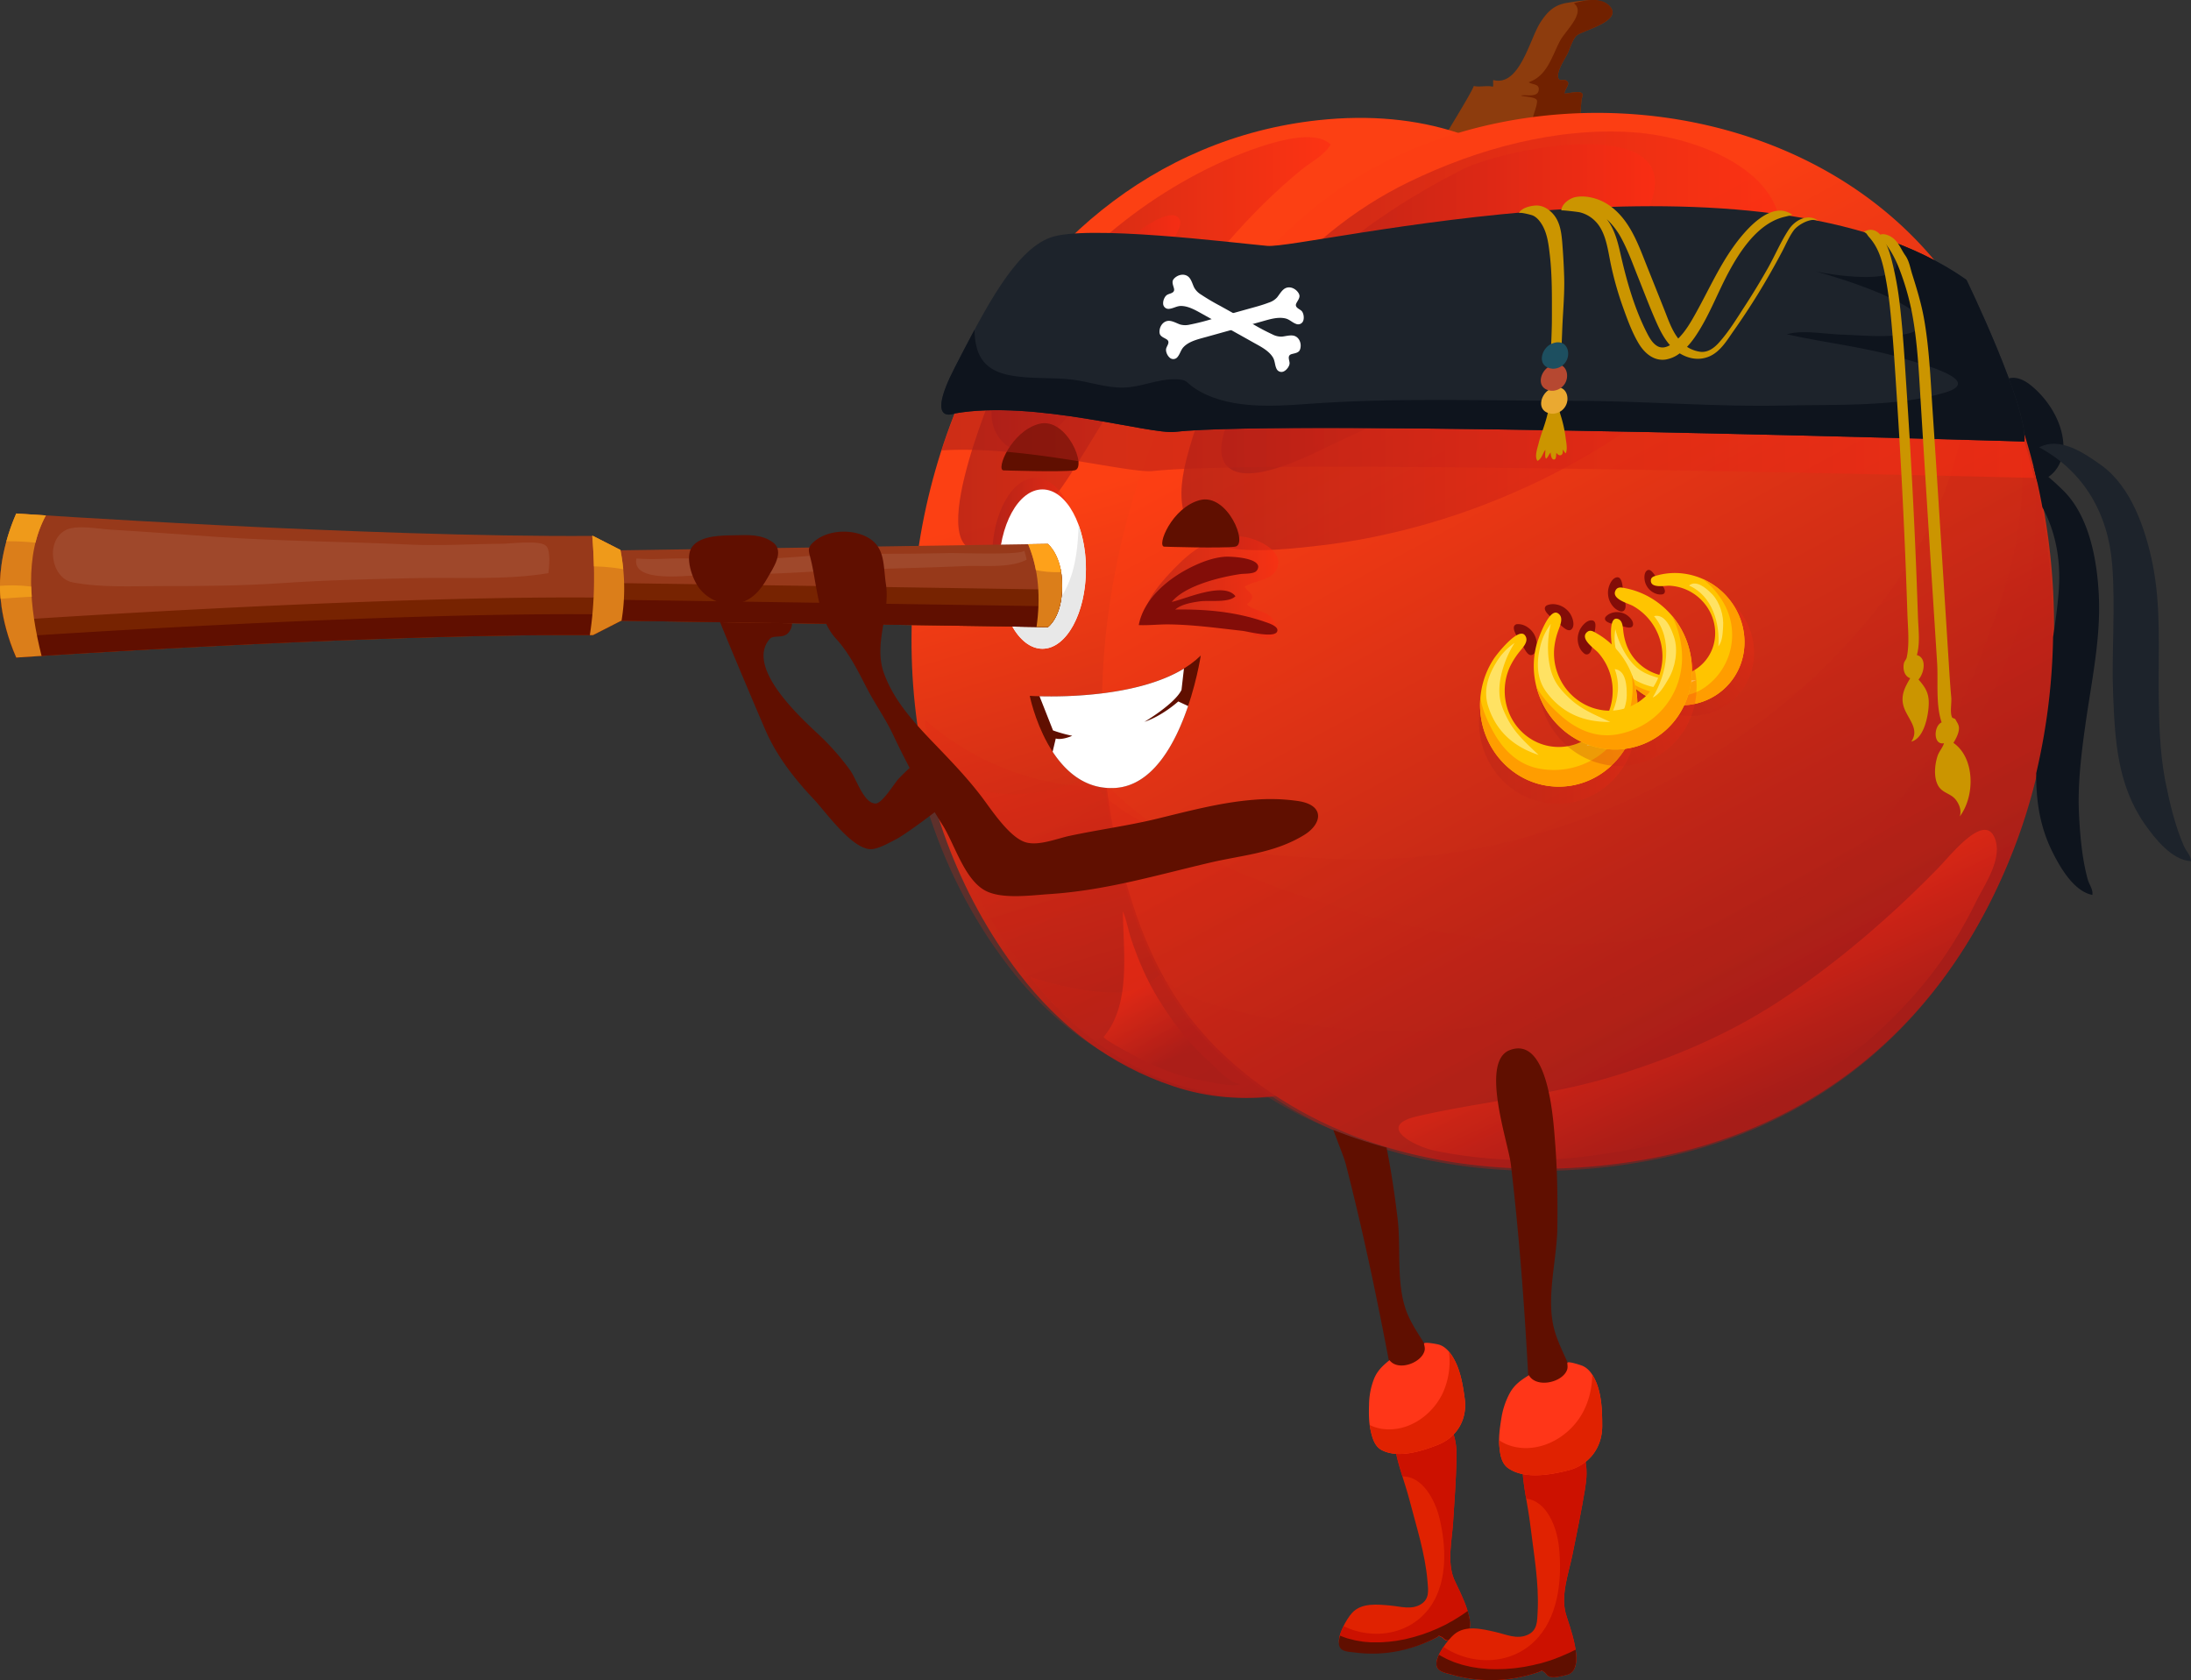 <svg xmlns="http://www.w3.org/2000/svg" xmlns:xlink="http://www.w3.org/1999/xlink" viewBox="0 0 1535.76 1177.75"><rect x="0" y="0" width="1535.76" height="1177.75" fill="#333333" stroke="none"/><defs><style>.cls-1{isolation:isolate;}.cls-2{fill:#8d3c0d;}.cls-3{fill:url(#Безымянный_градиент_12);}.cls-4{fill:#712100;}.cls-14,.cls-15,.cls-16,.cls-19,.cls-32,.cls-34,.cls-38,.cls-39,.cls-5,.cls-7,.cls-8,.cls-9{mix-blend-mode:multiply;}.cls-34,.cls-38,.cls-39,.cls-5,.cls-7,.cls-8,.cls-9{opacity:0.25;}.cls-5{fill:url(#Безымянный_градиент_14);}.cls-6{fill:url(#Безымянный_градиент_11);}.cls-7{fill:url(#Безымянный_градиент_14-2);}.cls-8{fill:url(#Безымянный_градиент_14-3);}.cls-9{fill:url(#Безымянный_градиент_14-4);}.cls-10,.cls-11,.cls-12,.cls-13{mix-blend-mode:screen;opacity:0.66;}.cls-10{fill:url(#Безымянный_градиент_14-5);}.cls-11{fill:url(#Безымянный_градиент_14-6);}.cls-12{fill:url(#Безымянный_градиент_14-7);}.cls-13{fill:url(#Безымянный_градиент_14-8);}.cls-14,.cls-15,.cls-16,.cls-19,.cls-32{opacity:0.54;}.cls-14{fill:url(#Безымянный_градиент_14-9);}.cls-15{fill:url(#Безымянный_градиент_14-10);}.cls-16{fill:url(#Безымянный_градиент_14-11);}.cls-17{fill:#fff;}.cls-18{fill:#e8e8e8;}.cls-19{fill:url(#Безымянный_градиент_14-12);}.cls-20{fill:#830d08;}.cls-21{fill:#600f00;}.cls-22{fill:#e02201;}.cls-23{fill:#c10;}.cls-24{fill:#ff3618;}.cls-25{fill:#97391a;}.cls-26{fill:#772301;}.cls-27{fill:#db7e1a;}.cls-28{fill:#9f482b;}.cls-29{fill:#ef9a1a;}.cls-30{fill:#fea11a;}.cls-31{fill:#0e141d;}.cls-32{fill:url(#Безымянный_градиент_14-13);}.cls-33{fill:#1d232b;}.cls-34{fill:url(#Безымянный_градиент_14-14);}.cls-35{fill:#ffc400;}.cls-36{fill:#ff9d00;}.cls-37{fill:#ffe263;}.cls-38{fill:url(#Безымянный_градиент_14-15);}.cls-39{fill:url(#Безымянный_градиент_14-16);}.cls-40{fill:#cb9500;}.cls-41{fill:#eaa931;}.cls-42{fill:#b64831;}.cls-43{fill:#1d4f60;}</style><linearGradient id="Безымянный_градиент_12" x1="992.21" y1="692.11" x2="876.29" y2="307.27" gradientUnits="userSpaceOnUse"><stop offset="0" stop-color="#a61d18"/><stop offset="1" stop-color="#fc4013"/></linearGradient><linearGradient id="Безымянный_градиент_14" x1="978.8" y1="697.86" x2="862.88" y2="313.03" gradientUnits="userSpaceOnUse"><stop offset="0" stop-color="#a61d18"/><stop offset="1" stop-color="#fc2c13"/></linearGradient><linearGradient id="Безымянный_градиент_11" x1="1248.42" y1="727.09" x2="986.45" y2="244.88" gradientUnits="userSpaceOnUse"><stop offset="0" stop-color="#a61d18"/><stop offset="1" stop-color="#fc3e13"/></linearGradient><linearGradient id="Безымянный_градиент_14-2" x1="1240.69" y1="732.22" x2="978.71" y2="250.01" xlink:href="#Безымянный_градиент_14"/><linearGradient id="Безымянный_градиент_14-3" x1="1201.15" y1="743.28" x2="912.69" y2="212.3" xlink:href="#Безымянный_градиент_14"/><linearGradient id="Безымянный_градиент_14-4" x1="1208.39" y1="744.6" x2="921.75" y2="216.97" xlink:href="#Безымянный_градиент_14"/><linearGradient id="Безымянный_градиент_14-5" x1="671.62" y1="240.94" x2="932.72" y2="240.94" xlink:href="#Безымянный_градиент_14"/><linearGradient id="Безымянный_градиент_14-6" x1="828.13" y1="238.93" x2="1248.53" y2="238.93" xlink:href="#Безымянный_градиент_14"/><linearGradient id="Безымянный_градиент_14-7" x1="856.01" y1="216.46" x2="1160.05" y2="216.46" xlink:href="#Безымянный_градиент_14"/><linearGradient id="Безымянный_градиент_14-8" x1="694.98" y1="233.09" x2="827.33" y2="233.09" xlink:href="#Безымянный_градиент_14"/><linearGradient id="Безымянный_градиент_14-9" x1="1229.5" y1="779.16" x2="1183.13" y2="676" xlink:href="#Безымянный_градиент_14"/><linearGradient id="Безымянный_градиент_14-10" x1="821.44" y1="742.9" x2="791.3" y2="695.96" xlink:href="#Безымянный_градиент_14"/><linearGradient id="Безымянный_градиент_14-11" x1="695.4" y1="390.9" x2="756.38" y2="390.9" xlink:href="#Безымянный_градиент_14"/><linearGradient id="Безымянный_градиент_14-12" x1="803.21" y1="411.72" x2="896" y2="411.72" xlink:href="#Безымянный_градиент_14"/><linearGradient id="Безымянный_градиент_14-13" x1="659.94" y1="253.14" x2="1425.88" y2="253.14" xlink:href="#Безымянный_градиент_14"/><linearGradient id="Безымянный_градиент_14-14" x1="934.17" y1="624.79" x2="1025.2" y2="624.79" gradientTransform="matrix(0.7, -0.71, 0.71, 0.7, 56.74, 723.36)" xlink:href="#Безымянный_градиент_14"/><linearGradient id="Безымянный_градиент_14-15" x1="1036.66" y1="516.06" x2="1146.96" y2="516.06" xlink:href="#Безымянный_градиент_14"/><linearGradient id="Безымянный_градиент_14-16" x1="1002.3" y1="556.54" x2="1112.52" y2="556.54" gradientTransform="translate(-44.25 309.31) rotate(-19.09)" xlink:href="#Безымянный_градиент_14"/></defs><g class="cls-1"><g id="Слой_2" data-name="Слой 2"><g id="_Layer_" data-name="&lt;Layer&gt;"><path class="cls-2" d="M1108.26,23.16a13.58,13.58,0,0,0-3,1.67c-3,2.51-4.78,9.45-6.61,12.92-1.9,3.63-6.73,11.11-6.56,15.44.25,5.62,4.54.8,6.87,4.35,1.24,1.89-2.53,5.71-2.38,8.06,2.56,0,10.84-2.22,12.35-.1.89,1.25-.24,3.1-.36,4.38-1.26,12.82-1.18,26.15-4.23,38.67-33.17,12.36-68,15.85-103.63,6.64-.28-.09,30.94-49.83,32.32-54.93,3.83,1,9.51-.55,13.39.55.56-1.58-.09-3.09.29-4.72,18.55,4.91,25.49-28.93,33.15-40.59,5.12-7.78,9.82-12.18,19.05-13.59,7.67-1.16,23.57-4.49,29.74,2.83C1136,13.54,1116.58,19.42,1108.26,23.16Z"/><path class="cls-3" d="M1069,652.53c77.6-97,109.37-225,98-347.66-12.66-136-97.59-236.34-243-220.62C808.77,96.71,718,174.89,673.28,279.74,618.19,409.06,627.54,569,714.38,682.49,742,718.62,778,746.78,822.94,761.59,919.92,793.54,1011.8,724.09,1069,652.53Z"/><path class="cls-4" d="M1108.26,23.16a13.58,13.58,0,0,0-3,1.67c-3,2.51-4.78,9.45-6.61,12.92-1.9,3.63-6.73,11.11-6.56,15.44.25,5.62,4.54.8,6.87,4.35,1.24,1.89-2.53,5.71-2.38,8.06,2.56,0,10.84-2.22,12.35-.1.89,1.25-.24,3.1-.36,4.38-1.26,12.82-1.18,26.15-4.23,38.67-.68,2.81-20.72,6.5-23.75,7.22-5.07,1.19-16.33,5-21.43,3,7.41-3.69,8.34-11.23,10.23-18.72,1.69-6.76,3.83-13.33,5.73-20,.36-1.29,3-8.47,2.05-10-1.34-2.18-8.53-2.23-11.13-3,3-1.09,12.24,1.86,12.54-4.28.22-4.11-4.19-3.23-7.1-5.11,13-4.53,15.92-17.34,22-29,3.59-6.91,18.41-19.88,9.67-26.36,7.61-2.18,19.4-4.88,25.52,2.39C1136,13.54,1116.58,19.42,1108.26,23.16Z"/><path class="cls-5" d="M1150.29,427.3c-54.24,31.4-113.21,54.35-171.67,76.46-72.2,27.31-157.47,58.32-236,45.6-35.65-5.78-67.83-21.87-94.39-44.77,8.5,64.11,32,125.9,71.78,177.9,27.65,36.13,63.61,64.29,108.57,79.1,97,31.95,188.85-37.5,246.08-109.06,54.56-68.18,86.36-151.68,96.54-237.86C1164.18,419.11,1157.14,423.33,1150.29,427.3Z"/><path class="cls-6" d="M856.91,738.61a270.44,270.44,0,0,0,53.22,39.27c60.5,34.26,132.09,45.38,200.83,40.21,143-10.74,248.55-88.78,300.62-223,48.32-124.53,34.65-285.19-42.14-395-85.53-122.32-263.12-151.39-392.89-89.41-89.24,42.63-145.39,128.18-176.34,219.83-30,88.87-37.57,187.51-13.45,278.71,10.18,38.45,23.85,73.1,46.85,103.4A216.27,216.27,0,0,0,856.91,738.61Z"/><path class="cls-7" d="M1427,336.63c.18,19.38-.15,38.74-2.42,58-4.59,39.13-18.67,74.95-38.2,108.92-40.11,69.8-100.59,120-178,143.11-79.78,23.8-165.51,17.1-245.13-3.68-68.42-17.85-138.63-43-188.9-94a427.53,427.53,0,0,0,11.39,61.68c10.18,38.48,23.85,73.11,46.85,103.42a214.68,214.68,0,0,0,23.3,26,270.44,270.44,0,0,0,53.22,39.27c60.49,34.26,132.1,45.38,200.83,40.22,143-10.74,248.55-88.77,300.62-223C1441.35,517.09,1446.9,422.92,1427,336.63Z"/><path class="cls-8" d="M1376,214.49c.46,2.4,1,4.78,1.35,7.22C1399.08,366.24,1280,492.22,1158.07,553c-69.21,34.49-145.87,52.53-223.67,49-58.54-2.68-134.07-8.35-172.14-56.87-25.71,10.77-53.77,16.27-81,6.7-17-5.95-30.85-16.59-42.31-29.54,10.56,56.76,33.5,111,69.82,157.47,28.08,35.91,64.61,63.92,110.27,78.65a163.39,163.39,0,0,0,64.58,7.29c5.6,3.64,11.28,7.13,17.14,10.37,61.45,34.06,134.16,45.11,204,40,145.27-10.67,252.46-88.24,305.36-221.69C1457.25,475.27,1446.21,323.07,1376,214.49Z"/><path class="cls-9" d="M1408.85,277.83c10.21,26.09,10,61.62,6.39,89-4.06,30.9-14.75,60.57-25.44,89.68C1347.54,571.54,1252.34,657.87,1137.5,697a483.64,483.64,0,0,1-106.39,23.16A474.74,474.74,0,0,1,868.35,709c-16.8-4.17-43.47-11.72-55.12-25.95-14,12-24,13.72-42.79,12.13-16.56-1.4-32.83-5.5-48.64-10.51,27.41,35.06,62.8,62.4,106.83,76.9a157,157,0,0,0,63.59,7.34c5.49,3.65,11.09,7.19,16.85,10.44,60.49,34.26,132.1,45.38,200.83,40.22,143-10.74,248.55-88.77,300.62-223C1448.54,498.56,1448.15,378.19,1408.85,277.83Z"/><path class="cls-10" d="M762.16,313.54c43.1-70.46,85-141,149.67-194.24,7.41-6.11,15.72-9.72,20.89-18-15.54-15.8-70.75,9.08-87.11,17.28C782,150.52,724.34,204.37,697.35,271.21c-8.19,20.27-57.64,142.66,7.28,108.48C730.53,366.07,747.39,337.67,762.16,313.54Z"/><path class="cls-11" d="M987.46,127.61c-78,37.94-134.33,110.63-155.84,194.23-18.33,71.25,38.82,66.75,91.89,60.76,105.51-11.89,214.79-63,287.78-141.78,15.53-16.75,27.64-36.71,34.36-58.57,18.36-59.69-55.34-86.36-100.53-89.49C1091.3,89,1035.57,104.2,987.46,127.61Z"/><path class="cls-12" d="M1154.6,148.07c34-71.44-100.95-44-129.44-29.39C954.88,154.75,886.06,206,863.85,285.6c-3,10.8-13.22,30.06-4.19,40.57,15,17.49,65-10.63,79.51-17.13,47.83-21.45,99.34-53.25,140.11-86.22C1102.21,204.27,1141.57,175.51,1154.6,148.07Z"/><path class="cls-13" d="M766.73,267.43c4.36-6.41,7.78-11.72,9.8-14.47,18.61-25.4,30.51-50,42.26-78.79,1.93-4.75,11.38-15.83,7.7-21-5.65-8-25.13,6.48-30.92,10.53-17.67,12.36-33.74,29.16-48.65,44.62-18.53,19.21-72.3,72.62-43.74,101.86C722,329.37,750.7,291,766.73,267.43Z"/><path class="cls-14" d="M1393.73,615.79c-2.9,5.88-6.24,11.44-8.59,16.2-17.05,34.56-35.71,59.5-63.07,86-33.1,32.08-70.57,52.08-112.78,69.31-30.42,12.44-64,18.95-96.46,23.15a325.44,325.44,0,0,1-107.2-3.89c-14.35-3-41.57-17.3-12.31-24.06,46.07-10.64,93.63-14.39,138.89-28.49,42.31-13.18,81.24-29.65,118.5-54.61,38.57-25.81,76.24-58.35,108.41-91.53,8.88-9.17,32.1-38.78,39.2-20.08C1401.65,596.6,1398.24,606.58,1393.73,615.79Z"/><path class="cls-15" d="M811.69,699.8c9.35,15.24,20.91,31.14,34.47,43,5.92,5.18,15.26,16.84,23.75,17.06-6.14,2.72-22.55-1.7-29.39-2.88-12.89-2.26-25-7-36.84-12.57-2.15-1-31.37-16.07-30-17.68,19.39-23.09,13.59-59.73,13.39-87.92,2.63,5.94,3.76,13.37,5.9,19.72C797.81,672.85,803.77,686.89,811.69,699.8Z"/><path class="cls-16" d="M756.38,390.9c0,30.85-13.66,55.84-30.49,55.84s-30.49-25-30.49-55.84,13.65-55.84,30.49-55.84S756.38,360.06,756.38,390.9Z"/><path class="cls-17" d="M761.16,398.9c0,30.84-13.66,55.85-30.49,55.85s-30.49-25-30.49-55.85,13.66-55.84,30.49-55.84S761.16,368.07,761.16,398.9Z"/><path class="cls-18" d="M756.05,368.11c-.6,18.17-2.8,36.4-12.73,51.23-7,10.38-21.78,22.31-33.6,20,5.46,9.5,12.82,15.4,20.95,15.4,16.83,0,30.49-25,30.49-55.85A91,91,0,0,0,756.05,368.11Z"/><path class="cls-19" d="M804,432c-5.32-9.73,18.1-32.6,23.57-37.9C840,382.05,856.23,373,874,376.72c8.51,1.76,25.16,9.29,21.51,20.76-3.06,9.64-16.44,9.14-23.19,13.94,3.71,4.88,9.24,6.18,1.64,12.15,5,5.11,14,4,18.54,11,2.36,3.6,3.33,10.9-1.68,12.68-4.31,1.54-13.26-3.51-17.52-4.58a231.42,231.42,0,0,0-33.18-6.23c-7.58-.78-30.22,3.13-35.58-3.7A5.74,5.74,0,0,1,804,432Z"/><path class="cls-20" d="M881.94,397.15a4.42,4.42,0,0,1-1.08,2.88c-1.85,2.43-8.61,2-11.17,2.35-14,2-39.11,8.05-48.35,19.55,9.53-2,36.57-14.52,44.63-4-4.71,4.88-18.57,2.63-25.17,3.62-5.59.84-12.57,1.92-17,5.71,21.54-.31,42.45,1.54,62.93,8.67,2.32.81,10.39,3.26,8.35,7-2.45,4.45-20.53-.33-24.16-.73-17.43-1.92-35.07-4.43-52.61-4.52-6.76,0-13.19.77-20.12.49,3.39-17.91,19.51-31.68,34.93-39.69,7.76-4,16.88-7.71,25.72-8.23C863.41,390,881.49,391,881.94,397.15Z"/><path class="cls-21" d="M703.47,329.73s40,1.3,49.55,0-5.22-37.82-24.77-32.6S697.81,329.56,703.47,329.73Z"/><path class="cls-21" d="M816.14,383.2s40,1.29,49.55,0-5.21-37.82-24.78-32.61S810.48,383,816.14,383.2Z"/><path class="cls-21" d="M721.8,487.77s85.28,5.87,119.86-28.27c0,0-13.39,89.94-59.93,92.79S721.8,487.77,721.8,487.77Z"/><path class="cls-17" d="M832.79,494.91l-6.89-3.23S815,501.66,802.17,506c0,0,21.22-12.53,26-22.39l1.7-14.95C798.22,488,747,488.54,728.65,488.05L738.1,512a97.94,97.94,0,0,0,13.48,3.76s-7,3.23-11.55,1.91l-2.21,9.26c9.34,14.25,23.4,26.65,43.91,25.39C808.41,550.65,824.17,520.43,832.79,494.91Z"/><path class="cls-21" d="M646.79,530c-5.8,5.13-11.57,10.27-16.91,15.86-3,3.13-11.38,17.35-16.17,17.38-8.24,0-13.38-17.16-17.73-23.2a174.68,174.68,0,0,0-22.38-25.37c-12.21-11.44-51.33-46.91-34.06-66.78,2.64-3,9.12-.17,12.8-4.08a10.11,10.11,0,0,0-.17-14.22c-4-3.93-10-4.58-15.18-5.74-2.69-.61-6-1.86-8.68-2-7.67-.3-20.63.54-26.89,5.39-.69.54,32.38,78.52,35.6,85.66C545,530.73,557,546,570.31,560.1c8.43,8.89,26.61,35,40.09,35.15,5.2,0,13.26-4.7,17.76-7,3.42-1.72,14.67-9.41,28.23-19.88A394.23,394.23,0,0,1,646.79,530Z"/><path class="cls-21" d="M1007.45,961.75c-4.09-16.71-16.74-28.21-22.16-44.08a70.18,70.18,0,0,1-2.71-11c-2.9-17.12-.94-36.19-3-52.93-2-16.51-4.41-33-7.69-49.31a327.6,327.6,0,0,1-37.32-12.39c3.75,10.25,7.57,19.34,8.8,24.16,11.62,45.23,21.27,90.95,30,136.83,6.89,36.25,16.74,71.87,22.74,108.62,2.24,13.82,3.1,29.14,6.54,42.79,2.93,11.61,7.74,9.44,8.13-2.07,1-30.05,2.16-60.13.74-90.22C1010.75,995.38,1011.49,978.2,1007.45,961.75Z"/><path class="cls-22" d="M1006.65,1147.94c2.84-1.42.44-1.88,3.5-.54,2,.9,1.91,2.36,4.62,2.66,3.18.37,7.74-1.62,10.6-2.75,13.11-5.18-3.42-33.62-6.25-40.55-4.83-11.83-1.48-26.7-.62-39.16,1-14.68,2-29.36,2.42-44.07.24-7.44-.24-13.61-2.84-20.48-1.57-4.17-2.16-11-7.48-12.07-7-1.43-15.09,4-20.78,7.39-5.16,3.08-13.54,5.91-12.56,13.29,1.77,13.3,7.45,27.18,10.82,40.21,4.81,18.59,10.86,37.06,12.49,56.29.56,6.56,1.58,12.57-4.62,16.37-6.65,4.09-14.29,1.52-21.5.88-8.84-.78-20.09-2.11-26.74,5.18-3.79,4.16-10.71,16.12-8.87,22.11,1.25,4.06,6.73,4,10.55,4.62C969.48,1160.31,988.64,1156.88,1006.65,1147.94Z"/><path class="cls-23" d="M1020.92,1023.53c.24-7.44-.24-13.61-2.84-20.48-1.57-4.17-2.16-11-7.48-12.07-7-1.43-15.09,4-20.78,7.39-5.16,3.08-13.54,5.91-12.56,13.29,1,7.67,3.34,15.52,5.77,23.3,13.86-.35,22.82,16.28,25.92,29.07,4.66,19.24,5.85,43.09-5.22,60.47-13.74,21.55-41.27,25.59-62,15.36-2.27,4.57-3.88,9.58-2.88,12.84,1.25,4.06,6.73,4,10.55,4.62,20.09,3,39.25-.44,57.26-9.38,2.84-1.42.43-1.88,3.5-.54,2,.9,1.91,2.36,4.62,2.66,3.18.37,7.74-1.62,10.6-2.75,13.11-5.18-3.42-33.62-6.25-40.55-4.83-11.83-1.48-26.7-.62-39.16C1019.49,1052.92,1020.46,1038.24,1020.92,1023.53Z"/><path class="cls-24" d="M1026.68,980.41c1.93,14.44-5.33,27.05-18.88,32.39-11.36,4.47-27.81,9.69-39.36,3.62-5.09-2.67-6.68-9.1-7.82-14.28-1.2-5.51-1.18-11.79-1-17.39a51.72,51.72,0,0,1,3.49-18.25c2.4-5.85,6.09-9.16,10.84-13.08,6,8,22.5,2,24.6-6.72.41-1.73-.11-3.16-.41-4.77s9,.24,9.85.45c4.3,1,7.47,4.4,9.83,8C1023.48,959.18,1025.32,970.24,1026.68,980.41Z"/><path class="cls-22" d="M1017.81,950.42a29.54,29.54,0,0,0-2.22-2.95,53,53,0,0,1-4.72,29.89c-7.39,14.78-23.32,26-40.35,24.44a29.21,29.21,0,0,1-10.43-2.93c.15,1.11.3,2.21.53,3.27,1.14,5.18,2.73,11.61,7.82,14.28,11.55,6.07,28,.85,39.36-3.62,13.55-5.34,20.81-17.95,18.88-32.39C1025.32,970.24,1023.48,959.18,1017.81,950.42Z"/><path class="cls-21" d="M1030.1,1134.9a42.58,42.58,0,0,0-1.35-5.68c-2.36,1.78-4.88,3.44-7.45,5-.83.52-1.64,1-2.49,1.55s-1.52.83-2.28,1.25c-1,.57-2,1.14-3,1.68-1.4.71-2.83,1.38-4.27,2.06-.42.18-.82.4-1.25.59-1.26.57-2.54,1.09-3.82,1.6-.62.27-1.23.54-1.87.79-.9.36-1.83.65-2.74,1s-2,.76-3.07,1.1c-.75.24-1.5.45-2.26.68-1.21.37-2.42.76-3.64,1.08s-2.63.66-3.94,1c-.67.16-1.34.35-2,.48-1.19.26-2.39.44-3.59.65-.79.15-1.6.32-2.39.45s-1.5.16-2.25.27c-1.24.14-2.48.33-3.72.44-.42,0-.85,0-1.3.07-1.53.12-3.07.22-4.6.26l-1.07,0c-1.59,0-3.17,0-4.75,0-.37,0-.72-.07-1.09-.09-1.54-.11-3.08-.21-4.59-.4-.51-.08-1-.18-1.48-.25-1.36-.22-2.73-.4-4.06-.7-.45-.09-.87-.23-1.31-.33-1.36-.33-2.72-.65-4-1-.33-.11-.65-.25-1-.35-1.41-.47-2.8-1-4.16-1.52-.79,2.75-1.12,5.35-.49,7.29,1.33,4.07,6.83,3.94,10.67,4.45a93.93,93.93,0,0,0,29.52-.77,99.43,99.43,0,0,0,27.78-9.72c2.84-1.47.41-1.89,3.51-.6a4.46,4.46,0,0,1,1.21.73c1,.78,1.42,1.66,3.48,1.85a8.73,8.73,0,0,0,2.6-.17c.46-.08.94-.24,1.42-.36a40.71,40.71,0,0,0,4.16-1.42l2.41-1a7.31,7.31,0,0,0,3.35-2.68,7.88,7.88,0,0,0,.92-1.89,15.52,15.52,0,0,0,.31-7.11A.57.57,0,0,1,1030.1,1134.9Z"/><path class="cls-25" d="M734.49,381.26c-69.28,1.12-299.07,4.48-299.07,4.48l-19.78-10.09C259.07,376.77,11.4,359.94,11.4,359.94-.93,388,0,410.44,0,410.44s-.95,22.43,11.38,50.48c0,0,247.67-16.82,404.24-15.71l19.78-10.09s229.79,3.36,299.07,4.48c0,0,10.17-7,10-29.16C744.66,389.39,734.49,381.26,734.49,381.26Z"/><path class="cls-26" d="M734.49,413.24c-69.28-1.12-299.07-4.5-299.07-4.5l-19.78,10.11C259.07,417.72,11.4,434.56,11.4,434.56A137.55,137.55,0,0,1,.88,397.24,86.9,86.9,0,0,0,0,410.44s-.95,22.43,11.38,50.48c0,0,247.67-16.82,404.24-15.71l19.78-10.09s229.79,3.36,299.07,4.48c0,0,10.17-7,10-29.16a53,53,0,0,0-1.39-13C740.36,409.16,734.49,413.24,734.49,413.24Z"/><path class="cls-21" d="M415.64,445.21l19.78-10.09s229.79,3.36,299.07,4.48c0,0,8.26-5.75,9.75-23.18a49.12,49.12,0,0,0-1.14-7.21c-2.74,11.68-8.61,15.75-8.61,15.75-69.28-1.11-299.07-4.49-299.07-4.49l-19.78,10.11c-156.57-1.14-404.24,15.7-404.24,15.7A137.5,137.5,0,0,1,.88,409c-.38,2.92-.59,5.39-.71,7.42A133.67,133.67,0,0,0,11.4,460.92S259.07,444.1,415.64,445.21Z"/><path class="cls-27" d="M32.16,361.29c-13.23-.84-20.76-1.35-20.76-1.35C-.93,388,0,410.44,0,410.44s-.95,22.43,11.38,50.48c0,0,6.41-.43,17.76-1.15C20.66,426,17,389,32.16,361.29Z"/><path class="cls-27" d="M734.49,381.26l-13.82.22c7.58,17.84,8.74,38,5.87,58,2.84.06,5.5.09,8,.13,0,0,10.17-7,10-29.16C744.66,389.39,734.49,381.26,734.49,381.26Z"/><path class="cls-27" d="M435.66,435.12a138,138,0,0,0-.81-49.67l-19.21-9.8h-.51c1.92,23.35,1.87,47-1.69,69.55h2.2l19.78-10.09Z"/><path class="cls-28" d="M287.38,381.73c21.44,1,42.88-.45,64.31-.56,5.91,0,26.75-2.83,31.08,1.44,3.42,3.37,2.15,14.73,1.63,19.16-30.1,5-62.94,2.8-93.46,3.47-31.29.68-62.58,1.39-93.82,3.53-28.33,1.92-56.44,2.07-84.83,2.06-20.17,0-41.39,1.19-61.33-2.6-15.35-2.91-19.41-29.37-4.74-36.75,7.5-3.77,23.19-.71,31.07-.24,25.11,1.47,50.26,3.47,75.37,5.15C197.46,379.42,242.52,379.62,287.38,381.73Z"/><path class="cls-28" d="M445.92,392.83c-1.35,16.35,38.73,10.05,49.25,10.13,24.17.14,48.34-.75,72.47-2.15,36.15-2.09,72.29-2.37,108.42-4,12.79-.55,31.76,1.66,43.54-4.47a45.78,45.78,0,0,0-1.79-6.67c1.52,3.7-47,1.85-52.35,2-21.76.53-43.38.55-65.19.55-24.25,0-48.36,3.3-72.59,3.82-21.26.45-42.49-1.2-63.76-.29a165.08,165.08,0,0,1-17.81-.26A13.3,13.3,0,0,0,445.92,392.83Z"/><path class="cls-29" d="M436.87,399a129.31,129.31,0,0,0-2-13.53l-19.21-9.8h-.51q.87,10.67,1.14,21.35A131.66,131.66,0,0,1,436.87,399Z"/><path class="cls-30" d="M743.79,401c-2.25-14.07-9.3-19.75-9.3-19.75l-13.82.22a89.27,89.27,0,0,1,5.39,18.14A71.25,71.25,0,0,0,743.79,401Z"/><path class="cls-29" d="M24.89,380.4a79.57,79.57,0,0,1,7.27-19.11c-13.23-.84-20.76-1.35-20.76-1.35a141.05,141.05,0,0,0-6.91,19.48A184.91,184.91,0,0,1,24.89,380.4Z"/><path class="cls-29" d="M22.3,418.27c-.16-2.35-.37-4.73-.43-7.08A103.92,103.92,0,0,0,0,410.67a80.48,80.48,0,0,0,.43,9.09Q11.36,418.83,22.3,418.27Z"/><path class="cls-21" d="M517.18,422.87c10-2,16-9.3,20.75-17.71,3.79-6.69,12.39-18.79,3.81-25-8-5.84-17.45-5.14-26.9-4.95-8.79.16-23.53,0-29.59,7.92-5.54,7.27,0,22.94,5.07,29.44C496.61,420.53,507.1,424.89,517.18,422.87Z"/><path class="cls-21" d="M878.45,560.65c-23,1.82-46.16,8.11-67.88,13.36-20,4.84-40.55,7.56-60.7,11.86-8.81,1.86-21.48,7.14-30.62,4.64C707.7,587.35,695,567.65,688,558.42c-8.79-11.55-18.74-22.19-28.78-32.65-15.35-16-32-32.6-39.63-53.91-7.49-20.81,4.56-41.52,1.4-62.36-2.16-14.31-.12-27.75-15.77-34.21-10.47-4.33-24.8-3.44-33.84,3.74-5.93,4.72-4.66,6.71-3.05,13.17,4.29,17.28,4.88,41.52,17.41,55.2,10.07,11,15.72,23.28,22.54,36.22,5.52,10.46,12.32,20.08,17.43,30.79a597,597,0,0,0,34.85,63.68c8.65,13.58,15.54,39.19,30.88,46.62,11.73,5.67,31.58,2.84,44.47,2,39.31-2.6,74.54-13.21,112.47-22.08,22.79-5.33,44.67-6.53,65.6-19.24,12.69-7.7,15-20.94-3.89-23.86A135.49,135.49,0,0,0,878.45,560.65Z"/><path class="cls-21" d="M1087.27,916.24c-.62-18.3,4.11-38,4.34-55.78.25-20,0-40-1.59-59.88-1.15-14.16-4.36-74.88-31.73-64.5-21.07,8-1.1,64.67.72,80,5.79,48.94,9.47,98.14,12.14,147.34,2.11,38.91,7.43,77.55,8.53,116.84.42,14.77-.84,30.93.84,45.68,1.43,12.57,6.75,11,8.78-1,5.29-31.3,10.7-62.61,13.46-94.28,1.53-17.67,4.71-35.55,2.81-53.33-1.94-18-13.57-31.85-17-49.21A74,74,0,0,1,1087.27,916.24Z"/><path class="cls-22" d="M1078.58,1172c3.17-1.08.71-1.9,3.72-.06,2,1.21,1.67,2.72,4.46,3.43,3.28.83,8.34-.62,11.48-1.39,14.45-3.56,1.15-35.65-.84-43.29-3.39-13.07,2.2-28.14,4.84-41.06,3.11-15.22,6.18-30.43,8.74-45.76,1.28-7.75,1.65-14.28-.1-21.82-1.06-4.59-.72-11.82-6.13-13.7-7.14-2.46-16.34,2.06-22.78,4.82-5.82,2.51-15,4.29-15,12.15,0,14.15,4,29.46,5.66,43.57,2.43,20.13,6.18,40.31,5.18,60.66-.34,6.93-.11,13.35-7.14,16.46-7.54,3.34-15.15-.41-22.63-2.09-9.12-2.06-20.71-5-28.68,1.66-4.55,3.82-13.46,15.36-12.39,21.88.73,4.44,6.48,5.18,10.39,6.31C1037.94,1179.74,1058.47,1178.84,1078.58,1172Z"/><path class="cls-23" d="M1111,1043.88c1.28-7.75,1.65-14.28-.1-21.82-1.06-4.59-.72-11.82-6.13-13.7-7.14-2.46-16.34,2.06-22.78,4.82-5.82,2.51-15,4.28-15,12.15,0,8.16,1.33,16.7,2.77,25.18,14.56,1.58,21.59,20.23,23,34,2.17,20.78.08,45.9-14,62.53-17.39,20.61-46.77,21-67,7.35-3,4.47-5.41,9.49-4.82,13,.73,4.44,6.48,5.18,10.39,6.31,20.59,6,41.12,5.06,61.23-1.77,3.17-1.08.71-1.9,3.72-.06,2,1.21,1.67,2.72,4.46,3.43,3.28.83,8.34-.62,11.48-1.39,14.45-3.56,1.14-35.65-.84-43.29-3.39-13.07,2.2-28.14,4.84-41.06C1105.35,1074.42,1108.42,1059.21,1111,1043.88Z"/><path class="cls-24" d="M1123.05,999.57c0,15.37-9.37,27.56-24.3,31.23-12.51,3.09-30.44,6.24-41.67-1.74-4.95-3.51-5.72-10.47-6.19-16-.48-5.92.43-12.49,1.4-18.33a54.52,54.52,0,0,1,6.19-18.6c3.35-5.78,7.67-8.72,13.2-12.16,5.16,9.21,23.25,5.24,26.67-3.57.68-1.76.33-3.32.25-5s9.36,1.51,10.23,1.84c4.36,1.7,7.2,5.66,9.17,9.79C1122.69,976.92,1123.05,988.75,1123.05,999.57Z"/><path class="cls-22" d="M1118,967a32.4,32.4,0,0,0-1.92-3.39c-.13,10.8-3.1,21.72-9.13,30.61-9.81,14.42-28,23.92-45.65,19.9a31.22,31.22,0,0,1-10.5-4.54c0,1.18,0,2.36.09,3.49.47,5.57,1.24,12.53,6.19,16,11.22,8,29.16,4.83,41.67,1.74,14.93-3.67,24.3-15.86,24.3-31.23C1123.06,988.75,1122.69,976.92,1118,967Z"/><path class="cls-21" d="M1104.87,1162.43a42.38,42.38,0,0,0-.49-6.09c-2.74,1.46-5.62,2.79-8.55,4-.95.4-1.87.84-2.82,1.21s-1.72.62-2.57,1c-1.14.41-2.28.85-3.44,1.24-1.58.53-3.18,1-4.77,1.46-.47.13-.92.3-1.4.43-1.39.39-2.8.71-4.21,1-.69.17-1.38.37-2.07.51-1,.23-2,.4-3,.6s-2.23.46-3.36.65c-.82.14-1.64.22-2.45.35-1.33.19-2.65.41-4,.55s-2.83.26-4.25.36c-.73.06-1.44.15-2.17.19-1.28.06-2.54.06-3.82.11-.85,0-1.71.06-2.56.06s-1.59,0-2.39-.07c-1.31,0-2.62,0-3.91-.13-.47,0-.91-.09-1.37-.14-1.62-.12-3.23-.25-4.83-.46-.38,0-.75-.12-1.12-.19-1.65-.23-3.3-.48-4.92-.81-.38-.08-.74-.19-1.12-.28-1.59-.35-3.17-.7-4.71-1.14-.52-.15-1-.34-1.5-.5-1.38-.42-2.76-.85-4.1-1.35-.45-.17-.87-.39-1.32-.57-1.35-.56-2.71-1.1-4-1.74-.33-.15-.62-.35-.94-.52-1.39-.71-2.77-1.43-4.08-2.24-1.26,2.75-2,5.4-1.68,7.52.73,4.44,6.48,5.18,10.39,6.31a98.74,98.74,0,0,0,30.79,3.92,105.74,105.74,0,0,0,30.44-5.69c3.17-1.08.71-1.9,3.72-.06a4.73,4.73,0,0,1,1.15,1c.88,1,1.22,1.95,3.31,2.48a10.33,10.33,0,0,0,2.74.24c.48,0,1-.1,1.52-.16a39.07,39.07,0,0,0,4.56-.8c1-.23,1.88-.48,2.66-.67a7.64,7.64,0,0,0,3.91-2.25,8.27,8.27,0,0,0,1.25-1.82,16.25,16.25,0,0,0,1.46-7.33S1104.87,1162.48,1104.87,1162.43Z"/><path class="cls-31" d="M1423.39,270c-7.06-5.65-13.43-6.45-18.27-3.47a415.75,415.75,0,0,1,22.75,70.93c.33-.06.69-.07,1-.14,10.92-2.52,18.22-13.5,17.4-26.5C1445.3,295.24,1435.47,279.7,1423.39,270Z"/><path class="cls-32" d="M1425.88,335c-11.17-47.24-30.06-92.05-56.72-130.75-165.24-72.75-465.41-2.36-491.91-4.6-24.94-2.11-111.07-11.82-149.81-7.93a351,351,0,0,0-54,88q-7.56,17.65-13.5,36c58-3.7,131.37,16.33,148.31,14.46C881.3,322.13,1324.82,332.55,1425.88,335Z"/><path class="cls-33" d="M669.29,289.81s-21.38,9.18,0-32.27,42-81.81,66.87-91,125.54,3.35,152.06,5.81S1234.9,94.5,1378.4,196.16c0,0,42.93,88.56,40.62,113.35,0,0-518.42-15.71-595.46-6.77C806.16,304.77,724.91,280.06,669.29,289.81Z"/><path class="cls-31" d="M1272.66,190.25c-1.5-.4-2.75-.71-3.66-.91C1269.91,189.62,1271.2,189.92,1272.66,190.25Z"/><path class="cls-31" d="M1419,309.51c2.31-24.79-40.62-113.35-40.62-113.35-18.35-13-39.61-23-62.75-30.61,8.45,7.3,16.54,16.43,12.59,23.29-5.21,9.07-41.63,4.48-55.58,1.41,18.59,4.89,78.93,24.13,73.65,38-4.13,10.85-44.88,6.47-53.1,6.39-12.45-.13-29.42-3.76-40.73-.31,28,6.3,56.45,9,84,17.67,9.08,2.85,55.48,14.69,26.65,23.24-34.15,10.14-76.5,8.18-111.73,9-49.38,1.16-99-3.28-148.18-3.28-62.1,0-124.74-2.39-186.69,2.17-26.45,2-57.7,3.58-79.72-11.41-5.52-3.77-4.45-5.67-12.47-5.89-12.76-.36-24.67,5.72-37.35,5.86-11.69.14-23.44-4.08-35-5.55-15.05-1.9-30.64-.13-45.55-3.38-18.61-4.06-23-16-23.36-31.59-4.59,8.53-9.16,17.4-13.77,26.33-21.38,41.45,0,32.27,0,32.27,55.62-9.75,136.87,15,154.27,12.93C900.6,293.8,1419,309.51,1419,309.51Z"/><path class="cls-33" d="M1517.49,546.15c.19,1,.38,2,.58,3,2.93,14.46,6.81,30.57,12.81,44.12,1.63,3.68,4.86,6.45,4.88,10.38-13.32-.6-25.54-16.1-32.43-26-18.91-27.16-20.83-57.8-22.12-89.88-1.25-30.63,1.7-61.18-.67-91.77-2.74-35.6-19.61-65.41-51.19-82.43,14.62-7.76,31.86,4.19,43.52,12.54,21.06,15.06,31.11,45.08,36,69.3,6,29.87,3.94,60.52,4.26,90.77C1513.32,506.23,1513.85,526.41,1517.49,546.15Z"/><path class="cls-17" d="M910.87,207.5c0-1.66-1.67-3.64-3-4.56-2.48-1.78-5.64-2.15-8.11-.12-1.82,1.49-3.09,3.76-4.55,5.59a13,13,0,0,1-5.75,3.67c-5,1.94-10.17,3.24-15.32,4.68l-.58.16L850,223.49l-.58.16a157,157,0,0,1-15.54,3.91,13.18,13.18,0,0,1-6.83-.16c-2.19-.81-4.48-2.09-6.8-2.44-3.18-.45-5.69,1.51-6.87,4.29-.62,1.46-1,4-.14,5.44,1,1.58,3.07,2.23,4.55,3.22,2.68,1.78.16,4.33-.36,6.38s.8,4.92,2.25,6.22a3.76,3.76,0,0,0,5.78-.37c1.76-2.15,2.26-5,4.27-7,3.91-4,10.33-5.42,15.49-6.86l7.77-2.16,1.25-.35,3.18-.89,14.72-4.09,3.17-.89,1.26-.35,7.76-2.16c5.17-1.45,11.41-3.5,16.83-2.14,2.77.69,4.68,2.87,7.33,3.8a3.77,3.77,0,0,0,5.14-2.68c.54-1.85.1-5.05-1.35-6.46s-5-2.38-3.65-5.27C909.42,211,910.85,209.37,910.87,207.5Z"/><path class="cls-17" d="M910.44,246.27c1.2-1.15,1.42-3.75,1.16-5.31-.49-3-2.46-5.48-5.65-5.79-2.34-.21-4.87.49-7.2.77a13,13,0,0,1-6.67-1.45A156.84,156.84,0,0,1,877.91,227l-.52-.28L856,214.82l-.52-.29a158,158,0,0,1-13.77-8.14,13.1,13.1,0,0,1-4.72-4.92c-1-2.11-1.67-4.63-3.08-6.5-1.92-2.56-5.09-2.93-7.91-1.79-1.47.59-3.6,2.12-4,3.74-.41,1.82.57,3.74.93,5.48.63,3.13-3,3.17-4.81,4.26s-2.92,4-2.83,6a3.75,3.75,0,0,0,4.35,3.81c2.79-.29,5.18-1.95,8-2,5.58-.05,11.16,3.42,15.84,6l7,3.92,1.14.64c1,.53,1.92,1.06,2.88,1.61q6.66,3.71,13.32,7.44c1,.53,1.92,1.06,2.87,1.6l1.14.63,7,3.93c4.69,2.62,10.56,5.54,13.42,10.31,1.47,2.44,1.27,5.32,2.48,7.84a3.78,3.78,0,0,0,5.53,1.72c1.71-.94,3.67-3.51,3.66-5.52s-1.85-5.19,1.16-6.29C906.93,247.72,909.1,247.57,910.44,246.27Z"/><path class="cls-20" d="M1125.65,432.16a2.2,2.2,0,0,0-.55,2.22c.65,1.65,3.54,2.51,5.11,2.94,2.31.63,4.6,1.23,7,1.68,2.07.4,6.94,2.35,7.45-1.07.44-3-3.31-6.49-5.71-7.58a12.19,12.19,0,0,0-10-.42A9.21,9.21,0,0,0,1125.65,432.16Z"/><path class="cls-20" d="M1165,416.65a2.15,2.15,0,0,0,1.86-1.34c.63-1.86-.93-3.85-1.94-5.26-1.43-2-2.75-4.06-4.34-6-1.33-1.64-3.8-6.24-6.4-3.93-2.25,2-1.66,7.09-.52,9.45a12.14,12.14,0,0,0,7.37,6.69A9.12,9.12,0,0,0,1165,416.65Z"/><path class="cls-34" d="M1185.62,408.33c2.84,3.13,6,5.66,8.69,9.07,12.11,15.41,22.36,38.59,6,55.15a30.52,30.52,0,0,1-16.88,8.63c-5.18.83-11.78,1.53-16.86.16-6-1.61-11.21-5-15.93-8.87-2.48-2-4.83-4.2-7.14-6.4-1.09-1-5.62-4.21-5.82-5.6,1.56,10.82,5,19.45,13.07,27.34,18.86,18.37,48.47,18.77,66.12.86s16.69-47.29-2.17-65.65C1207.39,415.89,1195.9,409.71,1185.62,408.33Z"/><path class="cls-35" d="M1148.25,464.56a33.83,33.83,0,0,1-8-12.05,42.61,42.61,0,0,1-2.28-9.07c-.51-3.46-.32-9.23-4.74-9.75-6.18-.74-3.62,18.77-2.9,22.13a48.69,48.69,0,0,0,13.67,24.6c18.86,18.37,48.47,18.75,66.12.86s16.69-47.3-2.17-65.67a49.71,49.71,0,0,0-6.81-5.55,48.75,48.75,0,0,0-26.11-8.4,46.81,46.81,0,0,0-13.38,1.66c-1.54.42-3.53.81-4.23,2.32a2.72,2.72,0,0,0-.25.92c-.61,6.15,10,3.88,12.9,4a33.69,33.69,0,0,1,22,9.55c12.94,12.6,13.61,32.77,1.49,45S1161.19,477.16,1148.25,464.56Z"/><path class="cls-36" d="M1193.35,405.78a56,56,0,0,1,14.48,16.31,44.88,44.88,0,0,1-12.48,59.45c-10,7.3-22.18,7.77-33.81,4.61-6.92-1.87-14.53-4.54-20.48-9,.94,1.1,1.92,2.19,3,3.23,18.86,18.37,48.47,18.75,66.12.86s16.69-47.3-2.17-65.67A49.69,49.69,0,0,0,1193.35,405.78Z"/><path class="cls-37" d="M1147.05,467.72c-7.18-6.31-12.67-17.46-14.76-26.68a35,35,0,0,0,.69,15.57c2.23,8.83,6.45,16.78,15,21.08,13.76,6.93,27.39,5.9,40.8-1-9.59.23-18.36,1-27.77-1.93C1155.77,473.13,1151.18,471.35,1147.05,467.72Z"/><path class="cls-37" d="M1200,416.39c5.51,5.64,8.4,15.24,7.79,23.07-.33,4.37-.42,10.15-3.32,13.66,1.23-16.09-4.2-35.51-20.54-42.68C1189.08,406.06,1196.46,412.81,1200,416.39Z"/><path class="cls-20" d="M1063.71,437.49a2.61,2.61,0,0,0-2.37,1.39c-.88,1.95.82,5.16,1.76,6.88,1.41,2.51,2.83,5,4.43,7.38,1.41,2.11,3.83,7.94,7.22,5.47,3-2.15,2.85-8.33,1.77-11.3a14.64,14.64,0,0,0-8.06-8.9A11.2,11.2,0,0,0,1063.71,437.49Z"/><path class="cls-20" d="M1110.46,458.09a2.65,2.65,0,0,0,2.72.45c2.15-1,2.56-4.05,2.93-6.11.53-2.94,1.19-5.8,1.53-8.78.28-2.52,2.19-8.53-2-8.81-3.66-.24-7.57,4.57-8.65,7.55a14.51,14.51,0,0,0,.42,12A11.17,11.17,0,0,0,1110.46,458.09Z"/><path class="cls-38" d="M1135.11,468.71c-.32,5.09.17,9.91-.53,15.11-3.13,23.4-14.6,51.77-42.77,51.77a36.94,36.94,0,0,1-21.76-7.15c-5.11-3.74-11.29-8.81-14.4-14.32-3.64-6.45-5.11-13.85-5.76-21.14-.35-3.83-.44-7.69-.49-11.54,0-1.8-1.1-8.37-.05-9.71-8.08,10.48-12.69,20.69-12.69,34.33,0,31.68,24.7,57.36,55.15,57.36S1147,537.74,1147,506.06C1147,493.74,1142.61,478.68,1135.11,468.71Z"/><path class="cls-35" d="M1054.71,484.23a40.69,40.69,0,0,1,3.74-17,54.14,54.14,0,0,1,6-9.61c2.56-3.37,7.73-8.06,4.44-12.3-4.58-5.92-19.34,12.76-21.65,16.21a58.65,58.65,0,0,0-9.78,32.52c0,31.69,24.69,57.36,55.14,57.36s55.15-25.67,55.15-57.36a59.91,59.91,0,0,0-.92-10.53A58,58,0,0,0,1132,454,55.6,55.6,0,0,0,1119.24,444c-1.68-1-3.7-2.33-5.61-1.67a3.92,3.92,0,0,0-1,.57c-5.84,4.68,5.06,11.79,7.45,14.43a40.11,40.11,0,0,1,10.31,26.92c0,21.74-16.93,39.35-37.84,39.35S1054.71,506,1054.71,484.23Z"/><path class="cls-36" d="M1143.85,473.19a66.85,66.85,0,0,1-1.91,26.19,54.74,54.74,0,0,1-62.14,39.55c-14.79-2.39-25.5-12.44-32.59-25.06-4.22-7.51-8.33-16.29-9.53-25.11-.16,1.73-.27,3.49-.27,5.28,0,31.69,24.69,57.36,55.14,57.36s55.15-25.67,55.15-57.36A58.63,58.63,0,0,0,1143.85,473.19Z"/><path class="cls-37" d="M1051,485.88c-.61-11.49,4.44-25.61,10.67-35.2a42.31,42.31,0,0,0-12.93,13.75c-5.76,9.38-9.11,19.71-5.63,30.64,5.61,17.65,18,28.45,35.35,34.11-8.31-8-16.41-14.87-21.8-25.42C1053.64,497.91,1051.3,492.47,1051,485.88Z"/><path class="cls-37" d="M1140.24,487.81c-.23,9.49-6.13,20.07-13.43,26.18-4.09,3.41-9.17,8.23-14.67,8.69,15-12.54,27.26-33.61,19.67-53.66C1140,469.75,1140.39,481.77,1140.24,487.81Z"/><path class="cls-20" d="M1084.63,424.18a2.64,2.64,0,0,0-1.8,2.09c-.17,2.13,2.48,4.63,3.94,5.93,2.15,1.91,4.3,3.78,6.62,5.54,2,1.53,6.22,6.25,8.63,2.82,2.09-3-.06-8.79-2.07-11.26a14.74,14.74,0,0,0-10.53-5.79A11.13,11.13,0,0,0,1084.63,424.18Z"/><path class="cls-20" d="M1135.58,428.46a2.64,2.64,0,0,0,2.72-.46c1.69-1.69,1.09-4.66.76-6.73-.47-2.95-.79-5.87-1.45-8.79-.55-2.48-.73-8.77-4.79-7.68-3.53,1-5.63,6.79-5.7,10a14.64,14.64,0,0,0,4.35,11.16A11.19,11.19,0,0,0,1135.58,428.46Z"/><path class="cls-39" d="M1162.37,430.5c1.38,4.9,3.43,9.31,4.48,14.43,4.74,23.13,3.25,53.68-23.38,62.83a36.94,36.94,0,0,1-22.92.31c-6-1.87-13.56-4.65-18.31-8.85-5.57-4.91-9.39-11.43-12.41-18.11-1.59-3.51-2.94-7.11-4.26-10.73-.62-1.7-3.79-7.56-3.25-9.17-4.18,12.53-5.17,23.68-.68,36.56,10.42,29.94,42.21,46.19,71,36.29s43.67-42.19,33.23-72.14C1181.82,450.29,1172.74,437.48,1162.37,430.5Z"/><path class="cls-35" d="M1091.52,471.27a40.39,40.39,0,0,1-2.07-17.28,51.28,51.28,0,0,1,2.46-11c1.31-4,4.65-10.14.15-13.07-6.29-4.11-14.09,18.34-15.14,22.35a58.56,58.56,0,0,0,1.47,33.92c10.42,29.95,42.2,46.18,71,36.29s43.67-42.2,33.24-72.15a60.42,60.42,0,0,0-4.35-9.64,58.37,58.37,0,0,0-23.69-23,56.18,56.18,0,0,0-15.35-5.38c-1.89-.35-4.26-1-5.84.26a3.18,3.18,0,0,0-.75.86c-4,6.31,8.65,9.5,11.78,11.21A40.41,40.41,0,0,1,1163,446.68c7.14,20.56-3.06,42.71-22.81,49.49S1098.67,491.81,1091.52,471.27Z"/><path class="cls-36" d="M1172.1,431.87a67,67,0,0,1,6.83,25.39c1.71,28.27-17.44,52.69-45.7,57.56-14.76,2.55-28.21-3.47-39.06-13.09-6.47-5.73-13.24-12.68-17.28-20.64.42,1.7.91,3.39,1.5,5.09,10.42,29.95,42.2,46.18,71,36.29s43.67-42.2,33.24-72.15A59,59,0,0,0,1172.1,431.87Z"/><path class="cls-37" d="M1088.5,474.06c-4.35-10.67-4.24-25.65-1.49-36.74a42,42,0,0,0-7.69,17.2c-2.37,10.74-2.12,21.59,4.75,30.78,11.13,14.86,26.4,21,44.64,20.76-10.48-4.88-20.39-8.72-29-16.95C1095,484.56,1091,480.18,1088.5,474.06Z"/><path class="cls-37" d="M1173.5,446.87c2.91,9,.82,21-4.07,29.1-2.73,4.55-6,10.76-11,13,10-16.73,14.7-40.62.93-57.1C1167.34,429.87,1171.65,441.13,1173.5,446.87Z"/><path class="cls-40" d="M1096.38,193.63q-.36-11.24-1.24-22.38c-.63-8.11-1.52-16.7-7.79-22.6-3.19-3-7.12-5-11.62-4.54-3.76.34-9.2,1.73-11.15,5.29.49-.9,8.72,1.15,9.91,1.69,2.9,1.31,5.13,4.21,6.65,6.88,3.5,6.14,4.36,13.6,5.16,20.48,1.72,14.68,1.49,29.65,1.49,44.42,0,12.65-1.06,25.27-1,37.91,0,5.82.63,11.41,0,17.28a91.91,91.91,0,0,1-3.69,18.12c-1.54,5-3.45,9.8-4.7,14.88-.74,3-3,9.28-.68,12,3-1.58,3.69-5.39,5.46-7.78.17,1.86-.6,4.76.52,6.26,1.52-1.14,1.94-3.12,3.22-4.34-.06,1.27.48,4.94,2.3,4.9s1.41-3.28,1.71-4.65c2.4,3.26,5.25,1.51,4.36-2.35.88.78,1.31,1.89,2.12,2.71,1.56-2.52.36-8.21,0-11a88.93,88.93,0,0,0-3.24-14.93,58.7,58.7,0,0,1-1.89-28c2-10.77,2.34-22,2.76-32.88C1095.5,218.56,1096.79,206.08,1096.38,193.63Z"/><path class="cls-41" d="M1098.5,277.44c-.88-4.4-4.77-7.64-11.2-5-7.6,3.08-10.91,15.83-.33,17.47a9,9,0,0,0,3.47-.17A10.5,10.5,0,0,0,1098.5,277.44Z"/><path class="cls-42" d="M1098.24,261.35c-.88-4.4-4.76-7.64-11.21-5-7.59,3.08-10.9,15.84-.32,17.48a9,9,0,0,0,3.47-.18A10.49,10.49,0,0,0,1098.24,261.35Z"/><path class="cls-43" d="M1099,245.89c-.88-4.39-4.77-7.65-11.21-5-7.59,3.08-10.9,15.84-.33,17.47a8.8,8.8,0,0,0,3.47-.17A10.5,10.5,0,0,0,1099,245.89Z"/><path class="cls-40" d="M1272.75,153.63c-6.82-3.41-14.72,1-18.79,7.08-5.61,8.41-9.61,18-14.57,26.86q-7.83,13.88-16.52,27.23c-5.61,8.62-11.21,17.9-18.16,25.54-3.32,3.67-7.66,6.87-12.89,6.25a22.73,22.73,0,0,1-9.31-3.46,60,60,0,0,0,5.6-7c9.8-14.26,15.69-30.8,23.9-45.94,7.93-14.62,19.75-32.42,36.67-37.62,2.54-.78,5.35-1.21,7.68-2-15.29-11.06-34,12-41.54,22.65-10.14,14.29-17.32,30.36-25.79,45.62-3.57,6.43-7.36,13.19-12.69,18.44-4.7-6.07-7.18-13.78-10-20.8q-6.12-15.36-12.27-30.73c-3.55-8.94-6.93-18.11-12-26.36-5.17-8.47-12.46-16.08-22-19.57-4.93-1.8-10.83-2.74-16-1.62-3.94.85-9.56,4.87-9.67,9.32,0-.37,12,1,13.16,1.36a22.81,22.81,0,0,1,10.7,6.22c7.59,7.63,8.78,20.64,10.94,30.67a231.41,231.41,0,0,0,8.36,29.42c3.1,8.65,6.37,17.75,11.12,25.68,4,6.6,10.43,12.29,18.69,11.18a21.84,21.84,0,0,0,10-4.38c6.3,3.85,13.59,5.21,20.73,2.18,7.73-3.29,12.39-11.27,17-17.83q8.94-12.68,17.08-25.86,9-14.68,17.08-30c2.57-4.88,4.75-10.14,8-14.62,2.89-4,12.56-9.57,17.57-6.54A12.29,12.29,0,0,0,1272.75,153.63ZM1162,242.76c-3.43-1.8-5.64-5.62-7.35-8.92-9.13-17.68-14.65-37.54-19-56.84-1.85-8.18-4.19-16.74-9.43-23.4a51.64,51.64,0,0,1,10.64,14.16c4.61,8.69,7.92,18.09,11.59,27.19,4,10,7.83,20.19,12.19,30.08,2.59,5.9,5.56,12,9.91,16.91C1167.93,243.46,1164.93,244.28,1162,242.76Z"/><path class="cls-40" d="M1344.36,432.16q-.51-15.56-1.13-31.13-1.24-31.5-2.93-63t-3.78-62.92c-1.37-20.53-2.48-41.16-4.88-61.6a229.82,229.82,0,0,0-5.73-31.35c-1.9-7.26-7.58-26.54-19.56-19.58,1.92.44,2.43,2.14,3.62,3.45,6.53,7.23,9,15.59,11,25a271.21,271.21,0,0,1,4.1,27.64c2,19.41,3.13,38.93,4.4,58.41q3.88,59.36,6.27,118.82.66,17,1.22,34c.31,9.73,1.62,21.34-.45,30.88-.38,1.7-1.6,2.47-2,4.25-.82,3.93.25,8.94,4.43,10.38-3.47,5.88-6.66,11.6-4.84,18.94,2.18,8.86,12,16.17,5.59,25.48,8.07-2,11.08-14.92,11.91-21.95,1.21-10.18-.67-14.56-6.84-21.57,4-4.39,6-15.25-1.14-17.13C1346,450.56,1344.66,440.94,1344.36,432.16Z"/><path class="cls-40" d="M1366.2,468.14q-1.15-18-2.29-36.05-2.33-36.73-4.66-73.49-2.31-36.39-4.75-72.76c-1.38-20.84-2.23-41.88-5.88-62.47-1.84-10.34-5-20.79-8.17-30.79-1.51-4.68-2.12-9.54-5-13.6-3.69-5.3-5.16-11-11.61-13.88-2.27-1-6-1.81-7.26.83,1.41,1.57,3.14,2.58,4.57,4.3,5.17,6.27,8.66,14,11.39,21.56a178.32,178.32,0,0,1,7.77,28.17c3.73,20,4.68,40.49,5.92,60.81q4.41,71.75,9,143.45,1.29,20.13,2.57,40.27c.84,13.17-1.11,29.29,3.16,41.87-5.73,2.54-5.94,16.21,1.64,14.61-.79,2.94-3.33,5.62-4.43,8.75-2,6-2.84,14.52,0,20.33,3,6.11,9.22,5.81,12.92,10.8,2.41,3.26,3.91,7.5,2.58,11.46,10.79-14.23,10.73-41.07-4.43-51.56,1.73-2.83,4-7.1,3.88-10.55-.11-2.48-1.46-3.83-2.44-5.89-.33-.69-2.17-.85-2.45-1.55-1.58-3.77-.09-10.1-.53-14.17C1367.07,481.8,1366.63,474.94,1366.2,468.14Z"/><path class="cls-31" d="M1457.25,570.8c0-1-.08-2-.12-3.08-.65-20.07,1.85-40.09,4.64-59.93,4.21-30,10.83-60,9.38-90.39-1.17-24.66-6.64-55.83-25.2-73.85-5.61-5.44-12.69-12.15-20.49-16.27q3.52,14,6.11,28.24c9.31,17.18,13.06,37.08,11.51,58.29-.82,11-2.3,21.89-4,32.74a447,447,0,0,1-11.8,95.36c-.17,18.7,2.33,37,11.18,54.9,5.32,10.81,15.09,28,28.17,30.5.57-3.88-2.21-7.11-3.28-11C1459.41,602,1458,585.53,1457.25,570.8Z"/></g></g></g></svg>